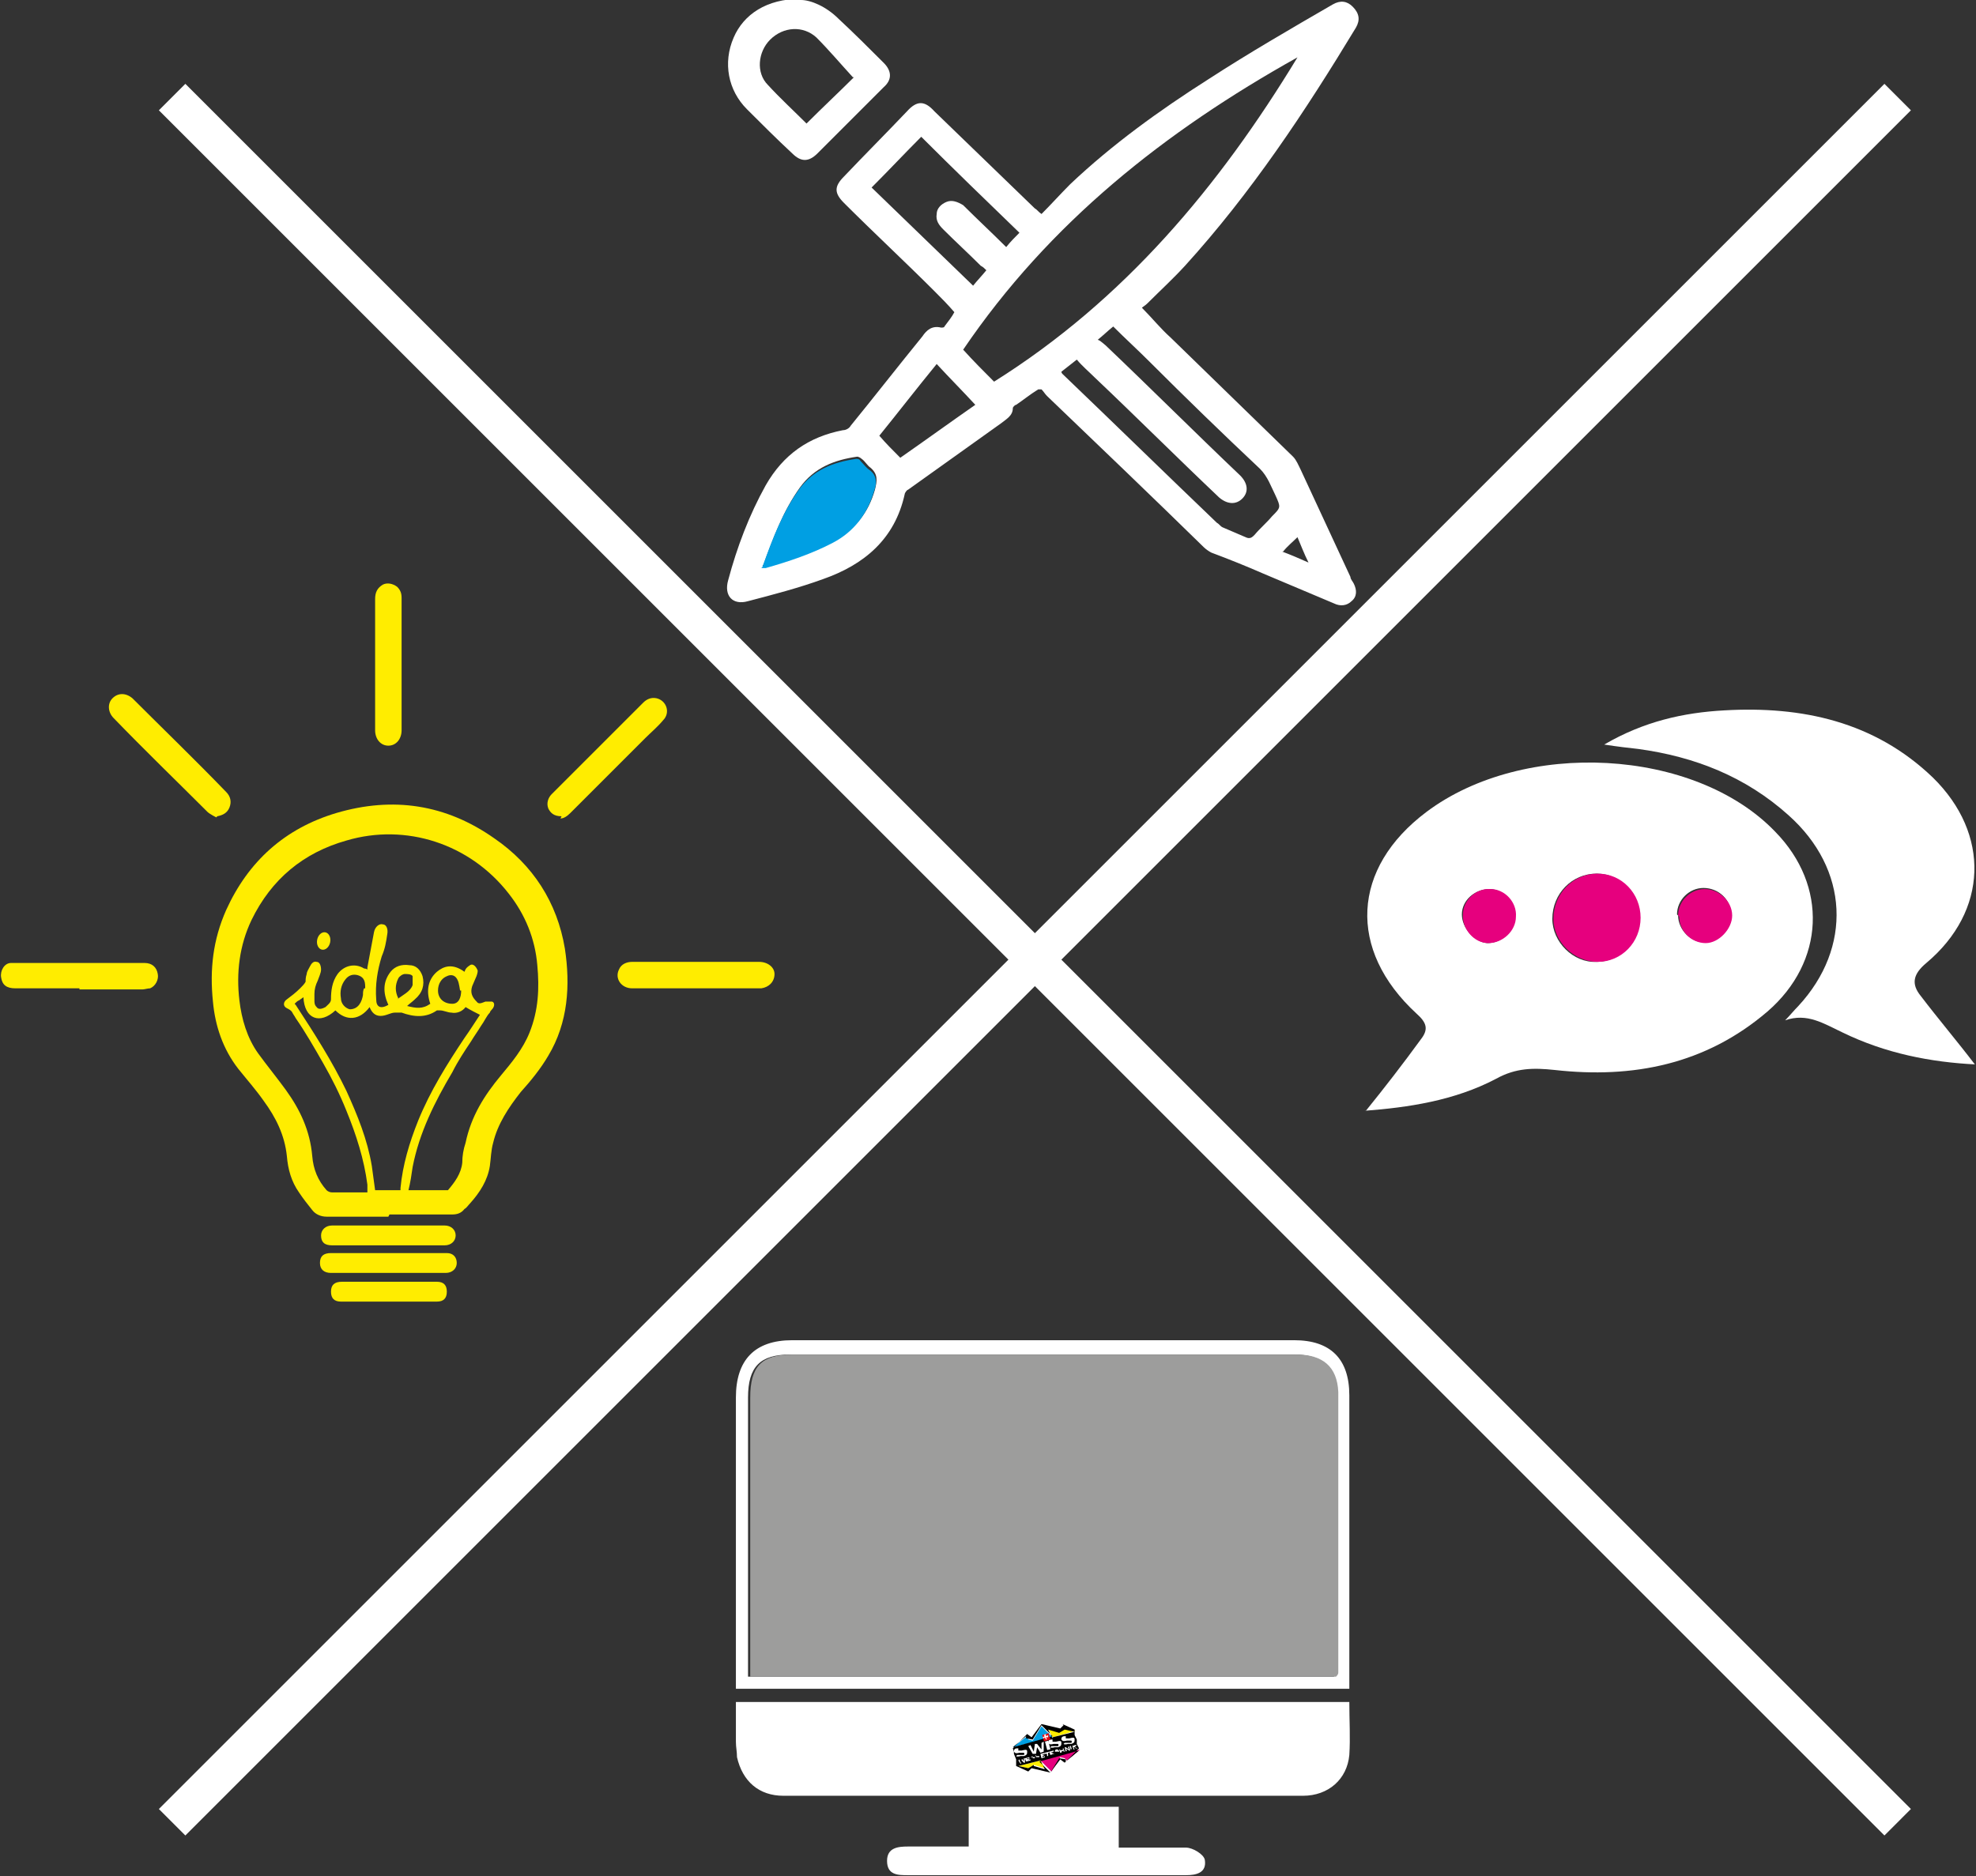 <?xml version="1.0" encoding="UTF-8"?>
<svg id="Ebene_1" data-name="Ebene 1" xmlns="http://www.w3.org/2000/svg" viewBox="0 0 17.91 17.01">
  <rect x="0" y="0" width="17.91" height="17.01" fill="#333333" stroke="none"/>
  <defs>
    <style>
      .cls-1, .cls-2 {
        fill: #fff;
      }

      .cls-2 {
        fill-rule: evenodd;
      }

      .cls-3 {
        fill: #e30613;
      }

      .cls-4 {
        fill: #009fe3;
      }

      .cls-5 {
        fill: #9d9d9c;
      }

      .cls-6 {
        fill: #ffed00;
      }

      .cls-7 {
        fill: #e6007e;
      }
    </style>
  </defs>
  <polygon class="cls-1" points="17.32 1 17.08 .76 9.38 8.46 1.68 .76 1.44 1 9.14 8.7 1.44 16.4 1.68 16.64 9.38 8.94 17.08 16.64 17.32 16.4 9.62 8.7 17.32 1"/>
  <g>
    <path class="cls-6" d="M3.52,11.03c-.19,0-.37,0-.56,0-.05,0-.1-.02-.13-.06-.04-.05-.08-.1-.12-.16-.07-.1-.1-.21-.11-.33-.02-.19-.1-.35-.21-.5-.07-.1-.15-.19-.23-.29-.14-.18-.21-.39-.23-.61-.03-.29,0-.56,.12-.83,.2-.44,.53-.74,1-.88,.51-.15,.99-.08,1.43,.23,.35,.24,.57,.58,.64,1,.05,.33,.03,.67-.15,.97-.07,.12-.16,.23-.25,.33-.11,.14-.21,.29-.25,.46-.02,.07-.02,.14-.03,.21-.02,.13-.09,.24-.18,.34-.02,.02-.03,.04-.05,.05-.03,.04-.07,.05-.11,.05-.19,0-.38,0-.57,0h0Zm.17-.24c.12,0,.23,0,.35,0,0,0,.02,0,.02,0,.06-.07,.12-.15,.13-.25,0-.06,.01-.12,.03-.18,.05-.24,.17-.43,.32-.61,.1-.12,.2-.24,.26-.39,.08-.2,.09-.4,.07-.61-.02-.24-.11-.46-.26-.65-.35-.45-.93-.64-1.47-.48-.39,.11-.68,.35-.86,.72-.11,.23-.14,.48-.11,.73,.02,.17,.07,.34,.17,.48,.08,.11,.17,.22,.25,.33,.13,.18,.22,.37,.24,.6,.01,.12,.05,.22,.13,.31,.01,.01,.03,.02,.05,.02,.05,0,.11,0,.16,0,.05,0,.1,0,.16,0,0-.03,0-.05,0-.07-.03-.23-.1-.45-.19-.67-.06-.15-.13-.29-.21-.43s-.16-.28-.25-.41c-.01-.02-.02-.03-.03-.05-.01-.02-.03-.03-.05-.04-.04-.02-.03-.06,0-.08,.04-.03,.08-.06,.12-.1,.02-.02,.04-.04,.05-.06,0-.02,0-.04,.01-.07,0-.02,.02-.05,.03-.07,.01-.02,.03-.05,.06-.04,.03,0,.04,.04,.04,.07,0,.03-.02,.07-.03,.1-.02,.04-.03,.08-.03,.12,0,.02,0,.04,0,.06,0,.02,0,.04,.02,.06,.02,.03,.06,.01,.08,0,.02-.02,.05-.04,.05-.07,0-.08,.01-.16,.06-.23,.06-.08,.16-.1,.24-.05,0,0,.02,0,.03,.01,0,0,0-.01,0-.02,.02-.11,.04-.21,.06-.32,.01-.05,.05-.08,.08-.07,.03,0,.05,.04,.04,.09-.01,.07-.02,.13-.05,.2-.04,.13-.06,.26-.05,.39,0,.07,.04,.09,.11,.05-.05-.11-.05-.21,.02-.3,.04-.05,.1-.07,.17-.06,.06,0,.1,.04,.12,.1,.02,.08,0,.15-.07,.21-.02,.02-.05,.04-.07,.06,.08,.02,.14,.03,.21-.02-.04-.12-.02-.22,.06-.29,.06-.05,.14-.08,.25,0,.01-.03,.02-.04,.05-.06,.03-.02,.06,.02,.07,.05,0,.02-.01,.05-.02,.07-.01,.02-.02,.05-.03,.07-.02,.06,0,.1,.04,.14,.02,.03,.05,.01,.08,0,.02,0,.04,0,.06,0,.03,.01,.02,.05,0,.07,0,0-.02,.02-.02,.03-.03,.03-.05,.08-.08,.12-.03,.05-.06,.09-.09,.14-.06,.09-.12,.18-.17,.28-.16,.27-.3,.55-.36,.86-.01,.07-.02,.14-.04,.22Zm-1.01-1.68c.17,.26,.33,.51,.46,.78,.1,.22,.19,.44,.23,.68,.01,.07,.02,.15,.03,.22h.23s0-.01,0-.02c.02-.21,.08-.41,.16-.61,.11-.27,.26-.51,.42-.75,.05-.07,.1-.15,.14-.21-.04-.02-.08-.04-.13-.07-.03,.04-.08,.06-.13,.05-.03,0-.07-.02-.1-.02-.01,0-.02,0-.03,0-.1,.07-.21,.06-.32,.02-.02,0-.04,0-.06,0-.04,0-.08,.03-.13,.03-.05,0-.08-.03-.1-.08-.09,.12-.21,.13-.31,.03-.14,.13-.28,.08-.29-.12-.01,.01-.03,.02-.04,.03-.01,0-.03,.02-.04,.03Zm.63-.15c0-.05,0-.1-.07-.12-.04-.01-.08,0-.11,.04-.04,.05-.05,.11-.04,.17,0,.05,.04,.09,.08,.1,.08,0,.11-.07,.12-.13,0-.02,0-.04,.01-.06Zm.86,.02s-.01-.07-.02-.09c-.02-.05-.06-.06-.1-.04-.05,.02-.08,.07-.08,.13,0,.07,.05,.12,.13,.12,.06,0,.08-.06,.08-.12Zm-.57,.08c.05-.04,.12-.07,.14-.13,0-.02,0-.06,0-.08-.01-.02-.05-.02-.07-.02-.02,0-.05,.02-.06,.04-.03,.06-.03,.12,0,.18Z"/>
    <path class="cls-6" d="M.72,8.96c-.19,0-.39,0-.58,0-.08,0-.12-.03-.13-.1-.01-.06,.03-.13,.09-.13,.04,0,.08,0,.11,0,.37,0,.73,0,1.1,0,.07,0,.11,.04,.12,.1,.01,.05-.02,.11-.07,.13-.02,0-.05,.01-.07,.01-.19,0-.38,0-.57,0Z"/>
    <path class="cls-6" d="M1.96,7.41s-.06-.03-.08-.05c-.28-.28-.57-.56-.85-.85-.05-.05-.06-.13-.01-.18,.05-.05,.12-.05,.18,0,.28,.28,.57,.56,.85,.85,.04,.04,.05,.09,.03,.14-.02,.05-.06,.07-.11,.08Z"/>
    <path class="cls-6" d="M3.64,6.03c0,.2,0,.39,0,.59,0,.08-.05,.14-.12,.14-.07,0-.12-.06-.12-.14,0-.4,0-.79,0-1.19,0-.06,.02-.1,.07-.13,.04-.02,.09-.01,.13,.02,.03,.03,.04,.06,.04,.1,0,.2,0,.4,0,.6Z"/>
    <path class="cls-6" d="M5.09,7.4c-.07,0-.1-.03-.12-.07-.02-.05,0-.1,.03-.13,.1-.1,.19-.19,.29-.29,.18-.18,.36-.36,.54-.54,.03-.03,.07-.05,.12-.04,.09,.02,.13,.13,.06,.2-.05,.06-.11,.11-.16,.16-.23,.23-.45,.45-.68,.68-.03,.03-.06,.05-.09,.05Z"/>
    <path class="cls-6" d="M6.31,8.96c-.19,0-.38,0-.58,0-.1,0-.16-.09-.12-.17,.02-.05,.07-.07,.12-.07,.18,0,.35,0,.53,0,.21,0,.41,0,.62,0,.08,0,.14,.05,.14,.11,0,.07-.05,.12-.12,.13-.09,0-.19,0-.28,0-.1,0-.2,0-.31,0Z"/>
    <path class="cls-6" d="M3.52,11.29c-.17,0-.34,0-.51,0-.07,0-.1-.03-.1-.09,0-.05,.04-.09,.1-.09,.34,0,.68,0,1.02,0,.06,0,.1,.04,.1,.09,0,.05-.04,.09-.1,.09-.17,0-.34,0-.52,0Z"/>
    <path class="cls-6" d="M3.52,11.54c-.17,0-.34,0-.52,0-.06,0-.1-.03-.1-.09,0-.06,.03-.09,.1-.09,.04,0,.08,0,.12,0,.3,0,.6,0,.89,0,.01,0,.02,0,.04,0,.06,0,.09,.04,.09,.09,0,.05-.04,.09-.1,.09-.17,0-.35,0-.52,0h0Z"/>
    <path class="cls-6" d="M3.52,11.8c-.14,0-.29,0-.43,0-.06,0-.09-.03-.09-.09,0-.06,.03-.09,.1-.09,.21,0,.43,0,.64,0,.07,0,.15,0,.22,0,.06,0,.09,.03,.09,.09,0,.06-.03,.09-.09,.09-.14,0-.29,0-.43,0,0,0,0,0,0,0Z"/>
    <ellipse class="cls-6" cx="2.93" cy="8.53" rx=".08" ry=".06" transform="translate(-6 9.77) rotate(-78.94)"/>
  </g>
  <g>
    <g>
      <path class="cls-1" d="M6.67,15.43h5.56c0,.17,.01,.32,0,.48-.02,.22-.19,.37-.42,.37-1.57,0-3.14,0-4.71,0-.22,0-.37-.13-.42-.35,0-.05-.01-.09-.01-.14,0-.12,0-.23,0-.36Z"/>
      <path class="cls-1" d="M6.67,15.31c0-.06,0-.13,0-.19,0-.82,0-1.64,0-2.45,0-.34,.17-.52,.51-.52,1.52,0,3.04,0,4.55,0,.33,0,.5,.17,.5,.5,0,.88,0,1.76,0,2.66H6.67Zm.12-.11h5.3s.02-.03,.02-.04c0-.85,0-1.69,0-2.54,0-.23-.13-.34-.38-.34-1.52,0-3.05,0-4.57,0-.27,0-.38,.11-.38,.39,0,.37,0,.74,0,1.11,0,.47,0,.94,0,1.42Z"/>
      <path class="cls-1" d="M8.78,16.75v-.37h1.36v.37c.22,0,.41,0,.61,0,.06,0,.16,.06,.17,.11,.02,.12-.08,.14-.17,.14-.84,0-1.68,0-2.52,0-.09,0-.19,0-.19-.13,0-.12,.1-.13,.19-.13,.18,0,.35,0,.55,0Z"/>
      <path class="cls-5" d="M6.8,15.2c0-.48,0-.95,0-1.42,0-.37,0-.74,0-1.11,0-.28,.1-.39,.38-.39,1.52,0,3.05,0,4.57,0,.24,0,.37,.11,.38,.34,0,.85,0,1.69,0,2.54,0,.01,0,.02-.02,.04H6.8Z"/>
    </g>
    <g>
      <polygon class="cls-2" points="9.77 15.75 9.78 15.78 9.79 15.82 9.81 15.85 9.81 15.86 9.67 16 9.63 15.97 9.54 16.09 9.36 16.04 9.34 16.08 9.21 16.02 9.21 16.01 9.2 15.95 9.18 15.9 9.18 15.88 9.16 15.84 9.3 15.7 9.35 15.73 9.44 15.62 9.61 15.66 9.64 15.63 9.76 15.68 9.77 15.69 9.77 15.75"/>
      <g>
        <polygon class="cls-6" points="9.32 16.03 9.37 16 9.47 16.03 9.43 15.96 9.23 16.01 9.32 16.03"/>
        <polygon class="cls-7" points="9.53 16.06 9.61 15.93 9.65 15.94 9.67 15.96 9.79 15.86 9.43 15.96 9.53 16.06"/>
        <polyline class="cls-6" points="9.5 15.67 9.54 15.75 9.75 15.69 9.65 15.67 9.6 15.7 9.5 15.67"/>
        <polygon class="cls-4" points="9.44 15.65 9.36 15.78 9.32 15.77 9.31 15.74 9.18 15.84 9.54 15.75 9.44 15.65"/>
        <path d="M9.64,15.64l-.03,.03-.17-.04-.09,.12-.04-.03-.13,.13h0s.01,.03,.01,.03v.02s.02,.05,.02,.05v.06s0,0,0,0l.11,.05,.03-.03,.17,.04,.09-.12,.04,.03,.13-.13h0s-.02-.04-.02-.04v-.04s-.02-.04-.02-.04v-.05s0,0,0,0l-.11-.05Zm-.46,.2l.12-.1v.02s.06,.01,.06,.01l.08-.13,.1,.1-.36,.1Zm.19,.16l-.05,.03-.09-.02,.2-.05,.04,.08s-.1-.03-.1-.03m.41-.14l-.12,.1v-.02s-.06-.01-.06-.01l-.08,.13-.1-.1,.36-.1Zm-.24-.11l-.04-.08s.1,.03,.1,.03l.05-.03,.09,.02-.2,.05Z"/>
        <path class="cls-1" d="M9.22,15.91h.02s0,0,.01,0h.03s.01-.01,0-.02c0,0,0,0-.04,0-.04,.01-.04,0-.05-.01,0-.01,0-.03,.03-.03h.03s.03,0,.04,0h0s-.02,0-.02,0c0,0,0,0-.01,0h-.03s0,.01,0,.02c0,0,0,0,.03,0,.04-.01,.05-.01,.05,.01,0,.02,0,.03-.03,.04h-.03s-.03,.01-.04,0h0Z"/>
        <polygon class="cls-1" points="9.32 15.83 9.34 15.82 9.37 15.88 9.37 15.88 9.38 15.81 9.4 15.81 9.44 15.86 9.44 15.86 9.44 15.8 9.46 15.79 9.46 15.88 9.43 15.89 9.4 15.84 9.4 15.84 9.39 15.9 9.36 15.9 9.32 15.83"/>
        <rect class="cls-1" x="9.48" y="15.78" width=".03" height=".08" transform="translate(-3.77 3) rotate(-15)"/>
        <path class="cls-1" d="M9.53,15.83h.02s0,0,.01,0h.03s.01-.01,0-.02c0,0,0,0-.04,0-.04,.01-.04,0-.05-.01,0-.01,0-.03,.03-.03h.03s.03,0,.04,0h0s-.02,0-.02,0c0,0,0,0-.01,0h-.03s0,.01,0,.02c0,0,0,0,.03,0,.04-.01,.05-.01,.05,.01,0,.02,0,.03-.03,.04h-.03s-.03,.01-.04,0h0Z"/>
        <path class="cls-1" d="M9.65,15.8h.02s0,0,.01,0h.03s.01-.01,0-.02c0,0,0,0-.04,0-.04,.01-.04,0-.05-.01,0-.01,0-.03,.03-.03h.03s.03,0,.04,0h0s-.02,0-.02,0c0,0,0,0-.01,0h-.03s0,.01,0,.02c0,0,0,0,.03,0,.04-.01,.05-.01,.05,.01,0,.02,0,.03-.03,.04h-.03s-.03,.01-.04,0h0Z"/>
        <polygon class="cls-1" points="9.23 15.96 9.24 15.95 9.25 15.98 9.26 15.98 9.26 15.95 9.27 15.95 9.28 15.97 9.28 15.97 9.28 15.94 9.29 15.94 9.29 15.98 9.28 15.98 9.26 15.96 9.26 15.96 9.26 15.98 9.25 15.99 9.23 15.96"/>
        <polygon class="cls-1" points="9.29 15.94 9.33 15.93 9.33 15.94 9.31 15.94 9.31 15.95 9.33 15.94 9.33 15.95 9.31 15.96 9.31 15.96 9.34 15.95 9.34 15.96 9.3 15.97 9.29 15.94"/>
        <path class="cls-1" d="M9.34,15.93h.03s.01,0,.01,0h0s0,0,0,.01h0s0,0,0,0h0s0,0,0,0h0s0,0,0,0h-.02s0,.01,0,.01h0s0-.03,0-.03Zm.01,.01h.02s0,0,0,0h0s0,0,0,0h-.02s0,.01,0,.01Z"/>
        <path class="cls-1" d="M9.38,15.92h.03s.01,0,.01,0c0,0,0,0,0,0h0s0,0,0,0c0,0,0,0,0,.01h-.03s0-.02,0-.02Zm.01,.01h.02s0,0,0,0c0,0,0,0,0,0h-.02s0,0,0,0Zm0,.01h.02s0,0,0,0c0,0,0,0,0,0h-.02s0,0,0,0Z"/>
        <polygon class="cls-1" points="9.43 15.9 9.47 15.89 9.47 15.9 9.44 15.91 9.44 15.91 9.47 15.91 9.47 15.91 9.45 15.92 9.45 15.93 9.47 15.92 9.47 15.93 9.44 15.94 9.43 15.9"/>
        <polygon class="cls-1" points="9.47 15.89 9.51 15.88 9.51 15.89 9.5 15.89 9.5 15.92 9.49 15.92 9.49 15.9 9.47 15.9 9.47 15.89"/>
        <polygon class="cls-1" points="9.51 15.88 9.55 15.87 9.55 15.88 9.52 15.89 9.53 15.89 9.55 15.89 9.55 15.89 9.53 15.9 9.53 15.9 9.55 15.9 9.56 15.9 9.52 15.91 9.51 15.88"/>
        <path class="cls-1" d="M9.56,15.88s0-.01,.01-.02h.01s.02,0,.02,0h0s0,0,0,0c0,0,0,0,0,0h-.01s0,0,0,.01h0s0,0,0,0h.01s0,0,0,0h0s0,0,0,0c0,0,0,.01,0,.01h-.02s-.01,0-.02,0h0Z"/>
        <polygon class="cls-1" points="9.6 15.86 9.61 15.86 9.61 15.87 9.64 15.86 9.63 15.85 9.64 15.85 9.65 15.88 9.64 15.88 9.64 15.87 9.62 15.88 9.62 15.89 9.61 15.89 9.6 15.86"/>
        <polygon class="cls-1" points="9.65 15.84 9.66 15.84 9.69 15.86 9.69 15.86 9.68 15.84 9.69 15.83 9.7 15.87 9.69 15.87 9.66 15.85 9.66 15.85 9.67 15.87 9.66 15.88 9.65 15.84"/>
        <rect class="cls-1" x="9.7" y="15.83" width=".01" height=".03" transform="translate(-3.77 3.05) rotate(-15)"/>
        <polygon class="cls-1" points="9.72 15.83 9.73 15.82 9.73 15.84 9.73 15.83 9.74 15.82 9.76 15.82 9.74 15.84 9.77 15.85 9.75 15.85 9.74 15.84 9.73 15.84 9.74 15.86 9.73 15.86 9.72 15.83"/>
        <rect class="cls-3" x="9.45" y="15.72" width=".06" height=".06" transform="translate(-3.75 2.99) rotate(-15)"/>
        <polygon class="cls-2" points="9.45 15.75 9.47 15.74 9.46 15.73 9.48 15.72 9.48 15.74 9.5 15.73 9.5 15.75 9.48 15.75 9.49 15.77 9.48 15.77 9.47 15.75 9.46 15.76 9.45 15.75"/>
      </g>
    </g>
  </g>
  <path class="cls-1" d="M12.38,10.07c.17-.21,.34-.43,.5-.65,.07-.09,.05-.15-.04-.23-.63-.58-.59-1.32,.09-1.83,.88-.66,2.43-.58,3.16,.18,.48,.49,.45,1.18-.07,1.63-.56,.48-1.22,.61-1.93,.53-.19-.02-.35-.02-.53,.08-.38,.2-.8,.26-1.19,.29Zm2.48-1.75c0-.22-.17-.4-.39-.4-.22,0-.4,.18-.4,.41,0,.21,.19,.4,.4,.39,.21,0,.39-.18,.39-.4Zm.35-.02c0,.13,.12,.25,.24,.24,.12,0,.24-.12,.24-.25,0-.13-.11-.24-.25-.24-.13,0-.24,.11-.24,.24Zm-1.71-.24c-.13,0-.25,.1-.25,.23,0,.12,.11,.25,.23,.26,.13,0,.24-.1,.25-.24,0-.13-.1-.25-.23-.25Z"/>
  <path class="cls-1" d="M17.91,9.65c-.41-.02-.82-.1-1.21-.29-.17-.08-.32-.18-.52-.11,.04-.04,.08-.09,.12-.13,.49-.53,.46-1.24-.09-1.73-.39-.35-.85-.53-1.36-.6-.09-.01-.18-.02-.31-.04,.36-.21,.72-.29,1.09-.31,.7-.04,1.36,.1,1.89,.61,.52,.51,.5,1.21-.06,1.68-.12,.1-.14,.19-.05,.3,.16,.21,.33,.41,.49,.62Z"/>
  <path class="cls-7" d="M14.87,8.32c0,.22-.17,.4-.39,.4-.21,0-.4-.18-.4-.39,0-.23,.18-.41,.4-.41,.22,0,.39,.18,.39,.4Z"/>
  <path class="cls-7" d="M15.21,8.3c0-.13,.11-.24,.24-.24,.13,0,.25,.11,.25,.24,0,.12-.12,.25-.24,.25-.13,0-.24-.11-.24-.24Z"/>
  <path class="cls-7" d="M13.51,8.06c.13,0,.24,.12,.23,.25,0,.13-.12,.24-.25,.24-.13,0-.24-.13-.23-.26,0-.13,.12-.24,.25-.23Z"/>
  <g>
    <path class="cls-1" d="M9.41,3.53c-.08,.05-.14,.1-.2,.14-.01,0-.03,.02-.03,.03,0,.07-.06,.1-.11,.14-.28,.2-.56,.4-.84,.6-.01,0-.03,.03-.03,.04-.09,.41-.37,.64-.74,.77-.22,.08-.45,.14-.68,.2-.14,.04-.22-.05-.18-.19,.08-.3,.19-.59,.34-.86,.16-.28,.39-.44,.7-.5,.03,0,.06-.02,.07-.04,.22-.27,.43-.54,.65-.81,.04-.06,.09-.1,.17-.08,.01,0,.03,0,.03-.01,.03-.04,.07-.09,.09-.13-.06-.07-.12-.13-.18-.19-.27-.27-.55-.53-.82-.8-.09-.09-.09-.15,0-.24,.19-.2,.38-.39,.57-.59,.09-.1,.16-.1,.25,0,.3,.29,.61,.59,.91,.88,.02,.01,.03,.03,.06,.05,.09-.09,.17-.18,.26-.27,.38-.36,.81-.67,1.25-.95,.37-.24,.75-.46,1.13-.68,.07-.04,.13-.03,.18,.02,.06,.06,.07,.12,.03,.19-.46,.76-.95,1.5-1.55,2.16-.11,.12-.22,.22-.34,.34-.02,.02-.04,.03-.05,.04,.09,.09,.17,.19,.26,.27,.37,.36,.74,.72,1.11,1.08,.03,.03,.05,.08,.07,.12,.15,.32,.3,.65,.45,.97,0,.02,.02,.04,.03,.06,.03,.06,.03,.12-.02,.16-.04,.04-.1,.05-.16,.02-.21-.09-.43-.18-.64-.27-.16-.07-.31-.13-.47-.19-.02-.01-.05-.03-.07-.05-.47-.46-.94-.91-1.42-1.37-.02-.02-.03-.04-.05-.06Zm-.4-.07c1.18-.74,2.04-1.77,2.75-2.94-1.2,.67-2.25,1.5-3.03,2.65,.09,.1,.19,.2,.28,.29Zm.96-.37s.04,.03,.05,.04c.41,.39,.81,.79,1.22,1.18,.07,.07,.08,.15,.02,.21-.06,.06-.14,.05-.21-.01-.38-.36-.75-.73-1.13-1.09-.05-.05-.11-.1-.16-.16-.05,.04-.09,.07-.14,.11,0,0,0,.01,.01,.02,.47,.45,.93,.9,1.4,1.35,.02,.01,.03,.03,.05,.04,.07,.03,.14,.06,.21,.09,.04,.02,.06,0,.08-.02,.05-.06,.11-.11,.16-.17,.08-.08,.08-.08,.03-.19-.04-.08-.07-.17-.14-.24-.34-.32-.67-.64-1-.97-.11-.11-.22-.21-.33-.32-.05,.04-.09,.08-.14,.12Zm-2.07-1.39c.31,.3,.61,.59,.92,.89,.04-.05,.08-.09,.12-.14-.02-.02-.03-.03-.05-.04-.11-.11-.23-.22-.34-.33-.04-.04-.07-.08-.06-.14,0-.05,.04-.09,.09-.11,.05-.02,.1,0,.15,.03,.13,.13,.26,.25,.39,.38,.04-.05,.08-.09,.12-.13-.3-.29-.6-.58-.89-.87-.15,.15-.29,.3-.44,.45Zm-.99,3.43s.03,0,.04,0c.21-.06,.41-.13,.61-.23,.19-.1,.31-.25,.37-.46,.02-.08,.03-.14-.04-.2-.03-.02-.05-.06-.08-.08-.01-.01-.03-.02-.04-.02-.21,.03-.39,.1-.52,.28-.15,.21-.24,.45-.33,.7Zm1.25-.98c.23-.16,.45-.32,.68-.48-.12-.13-.23-.24-.35-.37-.18,.22-.35,.44-.52,.65,.06,.07,.12,.13,.19,.2Zm3.46,.85c.08,.03,.15,.06,.24,.1-.04-.08-.07-.16-.1-.23-.04,.04-.09,.08-.13,.13Z"/>
    <path class="cls-1" d="M7.26,0c.09,0,.23,.06,.34,.17,.14,.13,.28,.27,.41,.4,.07,.07,.08,.15,0,.22-.2,.2-.4,.4-.6,.6-.08,.08-.15,.08-.23,0-.14-.13-.28-.27-.41-.4-.17-.17-.22-.42-.12-.65,.09-.21,.3-.35,.6-.35Zm.47,.7c-.11-.12-.22-.25-.33-.36-.12-.11-.3-.1-.42,.02-.11,.11-.13,.3-.02,.41,.11,.12,.23,.23,.35,.35,.15-.15,.3-.29,.43-.42Z"/>
    <path class="cls-4" d="M6.91,5.14c.09-.25,.18-.49,.33-.7,.13-.18,.31-.25,.52-.28,.01,0,.03,0,.04,.02,.03,.03,.05,.06,.08,.08,.07,.05,.07,.12,.04,.2-.06,.2-.18,.36-.37,.46-.19,.1-.4,.17-.61,.23,0,0-.02,0-.04,0Z"/>
  </g>
</svg>
